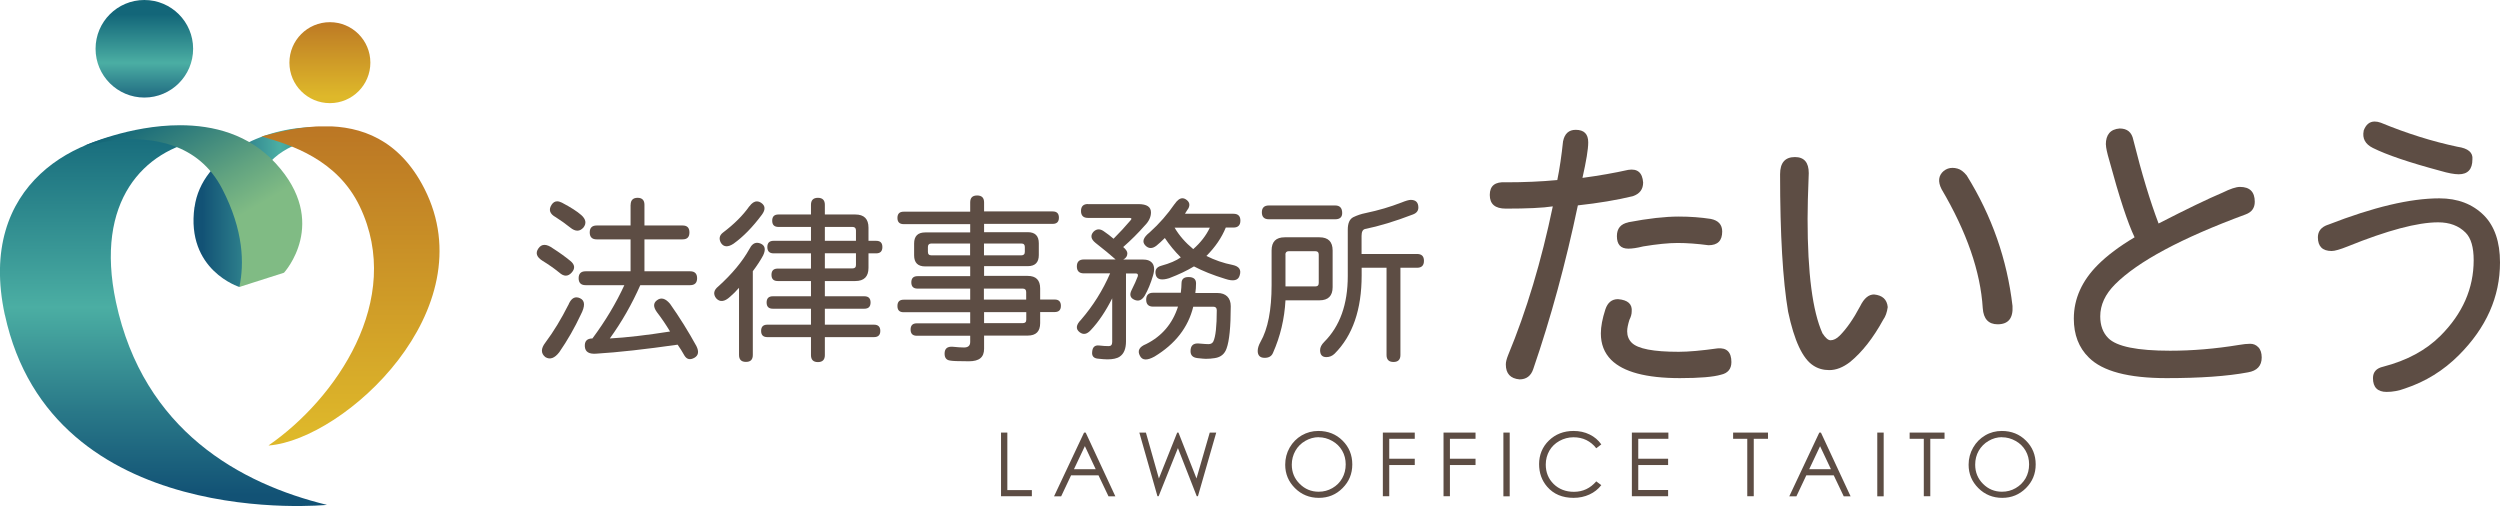 <?xml version="1.0" encoding="UTF-8"?><svg id="_レイヤー_2" xmlns="http://www.w3.org/2000/svg" xmlns:xlink="http://www.w3.org/1999/xlink" viewBox="0 0 277.29 56.13"><defs><style>.cls-1{fill:#5d4d44;}.cls-1,.cls-2,.cls-3,.cls-4,.cls-5,.cls-6,.cls-7,.cls-8{stroke-width:0px;}.cls-9{clip-path:url(#clippath-2);}.cls-2{fill:url(#_名称未設定グラデーション_20-2);}.cls-3{fill:none;}.cls-10{clip-path:url(#clippath-1);}.cls-11{clip-path:url(#clippath-4);}.cls-4{fill:url(#_名称未設定グラデーション_20-3);}.cls-12{clip-path:url(#clippath);}.cls-5{fill:url(#_名称未設定グラデーション_18);}.cls-13{clip-path:url(#clippath-3);}.cls-14{clip-path:url(#clippath-5);}.cls-6{fill:url(#_名称未設定グラデーション_21);}.cls-7{fill:url(#_名称未設定グラデーション_21-2);}.cls-8{fill:url(#_名称未設定グラデーション_20);}</style><clipPath id="clippath"><path class="cls-3" d="M.54,34.91c5.22,24.16,35.73,21.09,35.73,21.09h0c-9.58-2.34-20.35-8.21-23.41-22.5-2.4-11.27,3.17-16.84,9.5-18-1.45-.59-3.28-.91-5.25-.91-8.46,0-19.71,5.78-16.58,20.31"/></clipPath><linearGradient id="_名称未設定グラデーション_20" x1="-2.2" y1="6393.4" x2="-.81" y2="6393.4" gradientTransform="translate(190932.11 -9.58) rotate(-90) scale(29.86 -29.86)" gradientUnits="userSpaceOnUse"><stop offset="0" stop-color="#125275"/><stop offset=".22" stop-color="#297888"/><stop offset=".5" stop-color="#4baea3"/><stop offset=".66" stop-color="#389695"/><stop offset="1" stop-color="#136679"/></linearGradient><clipPath id="clippath-1"><path class="cls-3" d="M21.57,22.97c-.97,7,4.98,8.86,4.98,8.86,0,0,1.58-1.57,3.6-3.78-.72.22-1.15.35-1.15.35,0,0-3.79-4.41.56-9.97,2.08-2.65,5.76-3.37,8.99-3.25-.15-.25-.37-.46-.7-.58-.92-.32-2.01-.48-3.19-.48-5.28,0-12.29,3.13-13.08,8.85"/></clipPath><linearGradient id="_名称未設定グラデーション_20-2" x1="-200.93" y1="6841.06" x2="-199.54" y2="6841.06" gradientTransform="translate(2489.86 84062.67) scale(12.28 -12.28)" xlink:href="#_名称未設定グラデーション_20"/><clipPath id="clippath-2"><path class="cls-3" d="M9.37,16.17l3.3-.63c4.16-.41,9.33.29,11.98,5.41,2.39,4.62,2.45,8.32,1.9,10.88l4.95-1.58s5.12-5.56-.92-12.13c-2.98-3.25-6.93-4.23-10.61-4.23-5.61,0-10.6,2.27-10.6,2.27"/></clipPath><linearGradient id="_名称未設定グラデーション_18" x1="104.32" y1="6229.85" x2="105.72" y2="6229.85" gradientTransform="translate(104234.02 1778.64) rotate(-90) scale(16.73 -16.73)" gradientUnits="userSpaceOnUse"><stop offset="0" stop-color="#80bb84"/><stop offset=".35" stop-color="#80bb84"/><stop offset=".55" stop-color="#61a380"/><stop offset=".99" stop-color="#146779"/><stop offset="1" stop-color="#136679"/></linearGradient><clipPath id="clippath-3"><path class="cls-3" d="M29.02,15.14c3.24.92,8.39,2.54,10.89,7.77,4.95,10.37-2.7,21.37-10.12,26.49.02,0,.03.01.05.01,8.37-.69,24.07-15.05,17.23-28.49-2.8-5.51-7.09-6.92-11.03-6.92-2.71,0-5.26.67-7.02,1.13"/></clipPath><linearGradient id="_名称未設定グラデーション_21" x1="30.05" y1="6393.94" x2="31.44" y2="6393.94" gradientTransform="translate(162816.4 814.5) rotate(-90) scale(25.46 -25.46)" gradientUnits="userSpaceOnUse"><stop offset="0" stop-color="#deb82a"/><stop offset="1" stop-color="#ba7424"/></linearGradient><clipPath id="clippath-4"><path class="cls-3" d="M10.6,5.41c0,2.99,2.43,5.41,5.41,5.41s5.41-2.42,5.41-5.41S19,0,16.01,0s-5.41,2.42-5.41,5.41"/></clipPath><linearGradient id="_名称未設定グラデーション_20-3" x1="527.2" y1="6408.35" x2="528.59" y2="6408.35" gradientTransform="translate(49888.8 4113.77) rotate(-90) scale(7.78 -7.78)" xlink:href="#_名称未設定グラデーション_20"/><clipPath id="clippath-5"><path class="cls-3" d="M32.1,6.95c0,2.48,2.01,4.49,4.49,4.49s4.49-2.01,4.49-4.49-2.01-4.49-4.49-4.49-4.49,2.01-4.49,4.49"/></clipPath><linearGradient id="_名称未設定グラデーション_21-2" x1="673.81" y1="6411.6" x2="675.2" y2="6411.6" gradientTransform="translate(41447.54 4363.38) rotate(-90) scale(6.46 -6.46)" xlink:href="#_名称未設定グラデーション_21"/></defs><g id="_内容"><g class="cls-12"><rect class="cls-8" x="-2.6" y="14.59" width="38.87" height="44.48"/></g><g class="cls-10"><rect class="cls-2" x="20.61" y="14.12" width="17.95" height="17.71"/></g><g class="cls-9"><rect class="cls-5" x="6.71" y="8.28" width="32.57" height="29.16" transform="translate(-8.35 14.56) rotate(-30)"/></g><g class="cls-13"><rect class="cls-6" x="29.02" y="14.02" width="24.89" height="35.41"/></g><g class="cls-11"><rect class="cls-4" x="10.6" y="0" width="10.83" height="10.82"/></g><g class="cls-14"><rect class="cls-7" x="32.1" y="2.46" width="8.98" height="8.98"/></g><path class="cls-1" d="M63.02,33.85c-.77,1.53-1.61,2.92-2.53,4.15-.51.66-.51,1.2,0,1.61.51.31,1.02.13,1.54-.54.92-1.33,1.71-2.72,2.38-4.15.51-.97.49-1.58-.07-1.84-.14-.07-.28-.1-.4-.1-.38,0-.68.29-.91.87M59.72,27.55c-.36.51-.2.97.46,1.38.67.41,1.28.84,1.85,1.3.51.46.97.46,1.38,0,.41-.46.35-.89-.16-1.3-.56-.46-1.2-.92-1.92-1.38-.36-.26-.67-.39-.94-.39s-.49.13-.67.39M61.18,22.71c-.36.56-.2,1.02.46,1.38.56.36,1.1.74,1.61,1.15.56.46,1.05.46,1.46,0,.36-.46.28-.92-.23-1.38-.46-.41-1.18-.87-2.15-1.38-.2-.1-.38-.15-.53-.15-.25,0-.46.13-.62.38M69.94,22.71v2.3h-3.76c-.51,0-.77.26-.77.77s.26.77.77.77h3.76v3.54h-4.99c-.51,0-.77.26-.77.77s.26.77.77.77h4.3c-.92,2-2.1,3.97-3.54,5.91-.61,0-.89.31-.84.92.05.57.46.82,1.23.77,2.46-.15,5.48-.49,9.06-1,.25.35.51.77.77,1.23.26.41.62.48,1.08.23.46-.26.54-.69.23-1.31-.87-1.58-1.84-3.15-2.92-4.68-.51-.61-1-.75-1.46-.39-.41.31-.41.74,0,1.31.51.66,1,1.38,1.46,2.15-2.61.41-4.84.67-6.68.77,1.33-1.84,2.45-3.81,3.38-5.91h5.53c.51,0,.77-.26.77-.77s-.26-.77-.77-.77h-5.07v-3.54h4.23c.51,0,.76-.25.76-.77s-.25-.77-.76-.77h-4.23v-2.3c0-.51-.26-.77-.76-.77s-.77.26-.77.77"/><path class="cls-1" d="M83.12,27.62c-.77,1.38-1.92,2.77-3.45,4.15-.51.41-.59.85-.24,1.31.41.46.93.4,1.54-.16.31-.26.64-.59,1-1v7.45c0,.51.25.77.77.77s.76-.26.76-.77v-9.29c.46-.61.85-1.2,1.15-1.76.31-.66.21-1.1-.3-1.31-.13-.05-.25-.08-.37-.08-.35,0-.63.23-.86.69M83.12,22.87c-.72,1.03-1.69,1.99-2.92,2.92-.41.31-.49.7-.23,1.16.3.46.77.49,1.39.08,1.08-.77,2.12-1.84,3.15-3.22.41-.56.38-1-.08-1.31-.16-.11-.32-.16-.48-.16-.29,0-.56.18-.83.55M91.49,28.09h3.45v1.3c0,.26-.13.38-.38.38h-3.07v-1.69ZM91.49,25.17h3.07c.25,0,.38.13.38.39v1.15h-3.45v-1.54ZM89.95,22.71v1.08h-3.61c-.46,0-.69.23-.69.69s.23.69.69.69h3.61v1.54h-4.15c-.46,0-.69.23-.69.69s.23.7.69.7h4.15v1.69h-3.69c-.46,0-.69.23-.69.69s.23.69.69.69h3.69v1.69h-4.23c-.46,0-.69.23-.69.69s.23.69.69.69h4.23v1.77h-4.84c-.46,0-.69.23-.69.69s.23.69.69.69h4.84v2c0,.51.26.77.77.77s.77-.26.77-.77v-2h5.45c.46,0,.7-.23.7-.69s-.24-.69-.7-.69h-5.45v-1.77h4.38c.46,0,.69-.23.69-.69s-.23-.69-.69-.69h-4.38v-1.69h3.38c.97,0,1.46-.49,1.46-1.46v-1.61h.85c.46,0,.69-.23.69-.7s-.23-.69-.69-.69h-.85v-1.46c0-.97-.49-1.46-1.46-1.46h-3.38v-1.08c0-.51-.26-.77-.77-.77s-.77.26-.77.77"/><path class="cls-1" d="M109.14,34.62h4.69v.84c0,.26-.13.38-.38.38h-4.3v-1.23ZM109.14,32.01h4.3c.25,0,.38.13.38.38v.84h-4.69v-1.23ZM102.92,27.93v-.54c0-.25.13-.38.38-.38h4.3v1.31h-4.3c-.26,0-.38-.13-.38-.39M109.14,27.01h4.15c.26,0,.38.13.38.38v.54c0,.26-.13.39-.38.39h-4.15v-1.31ZM107.61,22.48v1h-7.38c-.46,0-.69.23-.69.69s.23.69.69.69h7.38v.92h-4.99c-.82,0-1.23.41-1.23,1.23v1.31c0,.82.41,1.23,1.23,1.23h4.99v1.08h-5.84c-.46,0-.69.23-.69.69s.23.69.69.69h5.84v1.23h-7.38c-.46,0-.69.23-.69.7s.23.69.69.69h7.38v1.23h-5.92c-.46,0-.69.23-.69.69s.23.69.69.69h5.92v.69c0,.41-.23.61-.69.61-.31,0-.72-.03-1.23-.08-.62-.05-.92.2-.92.77,0,.46.21.71.61.76.21.05.9.08,2.08.08s1.69-.46,1.69-1.39v-1.46h4.84c.92,0,1.38-.46,1.38-1.38v-1.23h1.61c.46,0,.69-.23.69-.69s-.23-.7-.69-.7h-1.61v-1.23c0-.92-.46-1.39-1.38-1.39h-4.84v-1.08h4.84c.82,0,1.23-.41,1.23-1.23v-1.31c0-.82-.41-1.23-1.23-1.23h-4.84v-.92h7.61c.46,0,.69-.23.69-.69s-.23-.69-.69-.69h-7.61v-1c0-.51-.25-.77-.77-.77s-.77.25-.77.77"/><path class="cls-1" d="M131.05,31.39c0,.31-.03.67-.08,1.08h-3.07c-.51,0-.77.26-.77.77s.26.77.77.77h2.76c-.61,1.9-1.79,3.28-3.53,4.15-.77.31-1,.74-.69,1.31.26.51.79.53,1.61.08,2.3-1.39,3.74-3.23,4.3-5.53h2.23c.25,0,.38.13.38.39,0,1.79-.13,2.94-.38,3.46-.1.2-.28.3-.54.3-.15,0-.51-.02-1.07-.07-.62-.05-.92.23-.92.85,0,.46.25.71.77.77.46.05.77.08.92.08.36,0,.69-.03,1-.08.67-.1,1.1-.46,1.31-1.08.3-.82.46-2.38.46-4.68,0-.46-.13-.82-.39-1.08-.26-.25-.62-.38-1.08-.38h-2.46c.05-.31.08-.67.08-1.08,0-.46-.28-.69-.84-.69-.51,0-.77.23-.77.69M120.67,22.63c-.51,0-.77.26-.77.77s.26.77.77.77h4.61c.25,0,.28.11.08.31-.56.66-1.18,1.33-1.85,2-.36-.31-.69-.56-1-.77-.46-.36-.87-.36-1.23,0-.36.41-.28.82.23,1.23.92.72,1.66,1.33,2.23,1.84h-3.53c-.51,0-.77.26-.77.77s.26.77.77.77h2.92c-.82,1.89-1.9,3.61-3.23,5.15-.56.56-.61,1.03-.15,1.38.41.31.81.23,1.23-.23.87-.92,1.66-2.1,2.38-3.53v4.84c0,.31-.13.46-.38.46-.31,0-.66-.02-1.08-.07-.46-.05-.72.18-.76.69-.06.46.15.72.61.77.46.05.82.08,1.07.08.61,0,1.08-.1,1.38-.31.46-.31.69-.87.69-1.69v-7.53h1.08c.21,0,.28.1.23.31-.15.41-.38.92-.69,1.54-.26.51-.15.87.31,1.07.46.21.84.05,1.15-.46.35-.61.66-1.35.92-2.23.2-.67.15-1.16-.16-1.46-.21-.21-.51-.31-.92-.31h-2.23c.31-.15.46-.38.46-.69,0-.21-.15-.43-.46-.7.87-.76,1.67-1.56,2.39-2.38.46-.46.69-.95.69-1.46,0-.61-.46-.92-1.39-.92h-5.61ZM130.28,25.25h3.91c-.41.87-1.02,1.66-1.84,2.38-.87-.72-1.56-1.51-2.07-2.38M130.28,22.63c-.77,1.12-1.69,2.18-2.77,3.15-.72.57-.87,1.05-.46,1.46.36.36.77.36,1.23,0,.25-.2.56-.49.92-.84.51.77,1.1,1.48,1.77,2.15-.51.36-1.23.67-2.15.92-.57.15-.77.51-.61,1.08.15.46.64.56,1.46.31,1.08-.41,2-.85,2.76-1.31.97.51,2.12.97,3.46,1.38.92.31,1.46.18,1.61-.38.2-.62-.05-1-.77-1.16-1.03-.2-2-.54-2.92-1,.97-.97,1.69-2.02,2.15-3.15h.85c.51,0,.77-.26.77-.77s-.26-.76-.77-.76h-5.38c.16-.26.28-.46.39-.61.2-.41.1-.74-.31-1-.12-.08-.24-.11-.36-.11-.29,0-.58.22-.87.65"/><path class="cls-1" d="M142.57,28.24c0-.25.13-.38.39-.38h2.92c.26,0,.39.13.39.38v3.15c0,.26-.13.38-.39.38h-3.3v-3.53ZM142.5,26.32c-.97,0-1.46.48-1.46,1.46v3.84c0,2.76-.41,4.87-1.23,6.3-.2.36-.31.69-.31,1,0,.51.26.77.77.77.46,0,.77-.18.92-.54.82-1.84,1.28-3.79,1.39-5.84h3.77c.97,0,1.46-.49,1.46-1.46v-4.07c0-.97-.49-1.46-1.46-1.46h-3.84ZM140.73,22.79c-.51,0-.77.26-.77.76s.25.77.77.77h7.37c.51,0,.77-.23.77-.69,0-.56-.26-.84-.77-.84h-7.37ZM155.4,22.48c-1.18.46-2.49.85-3.92,1.15-.51.1-.97.26-1.38.46-.41.21-.61.67-.61,1.38v5.15c0,3.13-.87,5.56-2.61,7.3-.31.31-.46.61-.46.92,0,.51.23.77.69.77.36,0,.66-.13.92-.38,2-2,3-4.89,3-8.68v-.85h2.76v9.68c0,.51.26.77.77.77s.77-.26.77-.77v-9.68h1.84c.51,0,.77-.25.77-.77s-.26-.76-.77-.76h-6.15v-2c0-.46.13-.71.39-.77,1.53-.31,3.3-.84,5.3-1.61.41-.15.61-.41.61-.77,0-.56-.28-.85-.84-.85-.21,0-.56.1-1.07.31"/><path class="cls-1" d="M178.06,34.32c-.33,1.02-.5,1.9-.5,2.66,0,1.19.38,2.16,1.14,2.93,1.35,1.35,3.9,2.03,7.62,2.03,2.2,0,3.72-.13,4.57-.38.76-.17,1.15-.64,1.15-1.4,0-1.1-.51-1.61-1.53-1.52-1.78.25-3.22.38-4.32.38-2.8,0-4.53-.33-5.21-1.01-.34-.34-.5-.77-.5-1.27,0-.34.09-.76.25-1.27.17-.34.25-.64.25-.89.09-.85-.42-1.31-1.52-1.4-.68,0-1.15.38-1.4,1.14M180.61,24.66c-.85.18-1.27.68-1.27,1.53,0,.93.42,1.39,1.27,1.39.42,0,.97-.08,1.65-.25,1.53-.25,2.8-.38,3.81-.38s2.16.08,3.43.25c1.02,0,1.52-.5,1.52-1.52,0-.76-.42-1.23-1.27-1.4-1.1-.17-2.29-.26-3.55-.26-1.52,0-3.39.21-5.59.63M173.37,15.65c-.17,1.61-.38,3.05-.64,4.32-1.78.17-3.68.25-5.71.25-1.19-.08-1.78.38-1.78,1.4s.59,1.52,1.78,1.52c2.37,0,4.11-.08,5.21-.25-1.27,6.09-2.92,11.6-4.96,16.51-.17.43-.25.76-.25,1.02,0,1.02.51,1.57,1.52,1.66.76,0,1.27-.39,1.52-1.14,1.95-5.67,3.6-11.73,4.95-18.16,2.29-.25,4.32-.59,6.1-1.02.76-.26,1.14-.76,1.14-1.52-.08-1.1-.63-1.56-1.65-1.4-1.52.34-3.22.64-5.08.89.42-1.86.64-3.17.64-3.94,0-.93-.46-1.39-1.39-1.39-.76,0-1.23.42-1.4,1.27"/><path class="cls-1" d="M215.6,18.95c-.6.51-.68,1.19-.25,2.03,2.79,4.74,4.32,9.14,4.57,13.21.08,1.18.64,1.78,1.65,1.78,1.19,0,1.73-.68,1.65-2.03-.6-5.16-2.29-9.99-5.08-14.48-.34-.42-.68-.67-1.02-.76-.2-.06-.38-.08-.56-.08-.36,0-.68.11-.96.34M197.44,19.33c0,6.69.3,11.77.89,15.24.68,3.22,1.61,5.21,2.79,5.97.51.34,1.1.51,1.78.51.76,0,1.52-.3,2.29-.89,1.35-1.1,2.58-2.67,3.69-4.7.25-.34.42-.81.5-1.4-.08-.85-.59-1.31-1.52-1.4-.59,0-1.1.42-1.52,1.27-.76,1.44-1.53,2.54-2.29,3.3-.34.34-.68.51-1.02.51-.25,0-.55-.25-.89-.77-1.1-2.45-1.65-6.68-1.65-12.69,0-1.19.04-2.88.13-5.08,0-1.18-.51-1.78-1.53-1.78-1.1,0-1.65.63-1.65,1.9"/><path class="cls-1" d="M233.58,16.03c0,.34.13.93.38,1.78,1.1,4.06,2.03,6.9,2.8,8.51-1.7,1.01-3.05,2.03-4.07,3.05-1.77,1.77-2.67,3.77-2.67,5.97,0,1.78.55,3.22,1.66,4.31,1.52,1.53,4.4,2.29,8.63,2.29,3.73,0,6.73-.21,9.02-.64,1.01-.17,1.53-.72,1.53-1.65,0-.5-.13-.89-.38-1.14-.25-.26-.55-.38-.89-.38s-.76.04-1.27.13c-2.62.43-5.16.64-7.62.64-3.64,0-5.93-.46-6.86-1.4-.59-.59-.89-1.4-.89-2.41,0-1.27.55-2.46,1.65-3.56,2.54-2.54,7.36-5.12,14.48-7.75.68-.25,1.01-.72,1.01-1.4,0-1.1-.55-1.65-1.65-1.65-.42,0-1.06.21-1.91.63-1.61.68-3.98,1.82-7.11,3.43-.93-2.45-1.87-5.54-2.8-9.27-.17-.85-.67-1.27-1.52-1.27-1.02.08-1.53.68-1.53,1.78"/><path class="cls-1" d="M258.23,24.92c-.76.25-1.14.72-1.14,1.4,0,1.01.51,1.52,1.53,1.52.34,0,.93-.17,1.78-.51,4.4-1.78,7.74-2.67,10.03-2.67,1.27,0,2.29.38,3.05,1.15.59.59.89,1.61.89,3.05,0,3.13-1.23,5.93-3.68,8.38-1.61,1.61-3.73,2.75-6.35,3.43-.76.17-1.14.59-1.14,1.27,0,1.02.51,1.53,1.52,1.53.68,0,1.36-.13,2.03-.38,2.29-.76,4.27-1.99,5.97-3.69,3.05-3.05,4.57-6.48,4.57-10.29,0-2.28-.6-4.02-1.77-5.21-1.27-1.27-2.92-1.9-4.96-1.9-3.22,0-7.32.97-12.32,2.92M262.17,14.51c-.17.84.17,1.48,1.02,1.9,1.52.76,4.02,1.61,7.49,2.54.85.25,1.53.38,2.03.38,1.01,0,1.52-.55,1.52-1.65.08-.76-.47-1.23-1.65-1.4-2.79-.59-5.63-1.48-8.51-2.67-.25-.09-.47-.13-.68-.13-.57,0-.98.34-1.23,1.03"/><polygon class="cls-1" points="111.03 47.98 111.73 47.98 111.73 54.36 114.45 54.36 114.45 55.04 111.03 55.04 111.03 47.98"/><path class="cls-1" d="M120.42,47.98l3.29,7.07h-.76l-1.11-2.33h-3.04l-1.1,2.33h-.79l3.33-7.07h.18ZM120.33,49.48l-1.21,2.56h2.41l-1.2-2.56Z"/><polygon class="cls-1" points="126.37 47.98 127.1 47.98 128.54 53.07 130.57 47.98 130.71 47.98 132.71 53.07 134.18 47.98 134.9 47.98 132.87 55.04 132.74 55.04 130.65 49.7 128.51 55.04 128.38 55.04 126.37 47.98"/><path class="cls-1" d="M146.23,47.8c1.07,0,1.97.36,2.68,1.07.72.71,1.08,1.6,1.08,2.64s-.36,1.91-1.08,2.63c-.71.72-1.59,1.08-2.63,1.08s-1.93-.36-2.65-1.08c-.72-.72-1.08-1.58-1.08-2.6,0-.68.16-1.31.49-1.89.33-.58.78-1.03,1.34-1.36.57-.33,1.18-.49,1.84-.49M146.27,48.49c-.52,0-1.02.14-1.49.41-.47.27-.84.64-1.1,1.1-.26.46-.4.97-.4,1.54,0,.84.29,1.55.88,2.13.58.58,1.28.87,2.1.87.55,0,1.05-.13,1.52-.4.47-.27.83-.63,1.09-1.09.26-.46.39-.98.39-1.54s-.13-1.07-.39-1.52c-.26-.45-.63-.82-1.1-1.08-.47-.27-.98-.41-1.51-.41"/><polygon class="cls-1" points="153.38 47.98 156.92 47.98 156.92 48.67 154.09 48.67 154.09 50.88 156.92 50.88 156.92 51.58 154.09 51.58 154.09 55.04 153.38 55.04 153.38 47.98"/><polygon class="cls-1" points="160.11 47.98 163.66 47.98 163.66 48.67 160.82 48.67 160.82 50.88 163.66 50.88 163.66 51.58 160.82 51.58 160.82 55.04 160.11 55.04 160.11 47.98"/><rect class="cls-1" x="166.75" y="47.98" width=".7" height="7.07"/><path class="cls-1" d="M177.61,49.29l-.56.43c-.3-.4-.68-.7-1.1-.91-.43-.21-.91-.31-1.42-.31-.56,0-1.08.14-1.57.41-.48.27-.85.63-1.11,1.08-.26.46-.4.97-.4,1.54,0,.86.29,1.58.88,2.16.59.57,1.34.86,2.24.86.99,0,1.82-.39,2.48-1.16l.56.42c-.35.45-.79.8-1.32,1.04-.52.24-1.11.37-1.76.37-1.23,0-2.21-.41-2.92-1.23-.6-.69-.9-1.53-.9-2.52s.36-1.91,1.09-2.61c.72-.7,1.64-1.06,2.73-1.06.66,0,1.25.13,1.78.39.54.26.97.63,1.3,1.1"/><polygon class="cls-1" points="181 47.98 185.05 47.98 185.05 48.67 181.71 48.67 181.71 50.88 185.02 50.88 185.02 51.58 181.71 51.58 181.71 54.35 185.02 54.35 185.02 55.04 181 55.04 181 47.98"/><polygon class="cls-1" points="192.23 48.67 192.23 47.98 196.1 47.98 196.1 48.67 194.52 48.67 194.52 55.04 193.8 55.04 193.8 48.67 192.23 48.67"/><path class="cls-1" d="M201.97,47.98l3.29,7.07h-.76l-1.11-2.33h-3.04l-1.1,2.33h-.79l3.33-7.07h.18ZM201.88,49.48l-1.21,2.56h2.41l-1.21-2.56Z"/><rect class="cls-1" x="208.22" y="47.98" width=".71" height="7.07"/><polygon class="cls-1" points="211.81 48.67 211.81 47.98 215.68 47.98 215.68 48.67 214.1 48.67 214.1 55.04 213.38 55.04 213.38 48.67 211.81 48.67"/><path class="cls-1" d="M222.03,47.8c1.07,0,1.97.36,2.68,1.07.72.71,1.08,1.6,1.08,2.64s-.36,1.91-1.08,2.63c-.72.72-1.6,1.08-2.63,1.08s-1.93-.36-2.65-1.08c-.72-.72-1.08-1.58-1.08-2.6,0-.68.17-1.31.5-1.89.33-.58.78-1.03,1.34-1.36.56-.33,1.18-.49,1.84-.49M222.05,48.49c-.52,0-1.02.14-1.48.41-.47.27-.83.64-1.1,1.1-.26.46-.39.97-.39,1.54,0,.84.29,1.55.87,2.13.58.58,1.28.87,2.1.87.55,0,1.06-.13,1.52-.4.47-.27.83-.63,1.1-1.09.26-.46.39-.98.39-1.54s-.13-1.07-.39-1.52c-.26-.45-.63-.82-1.1-1.08-.48-.27-.98-.41-1.52-.41"/></g></svg>